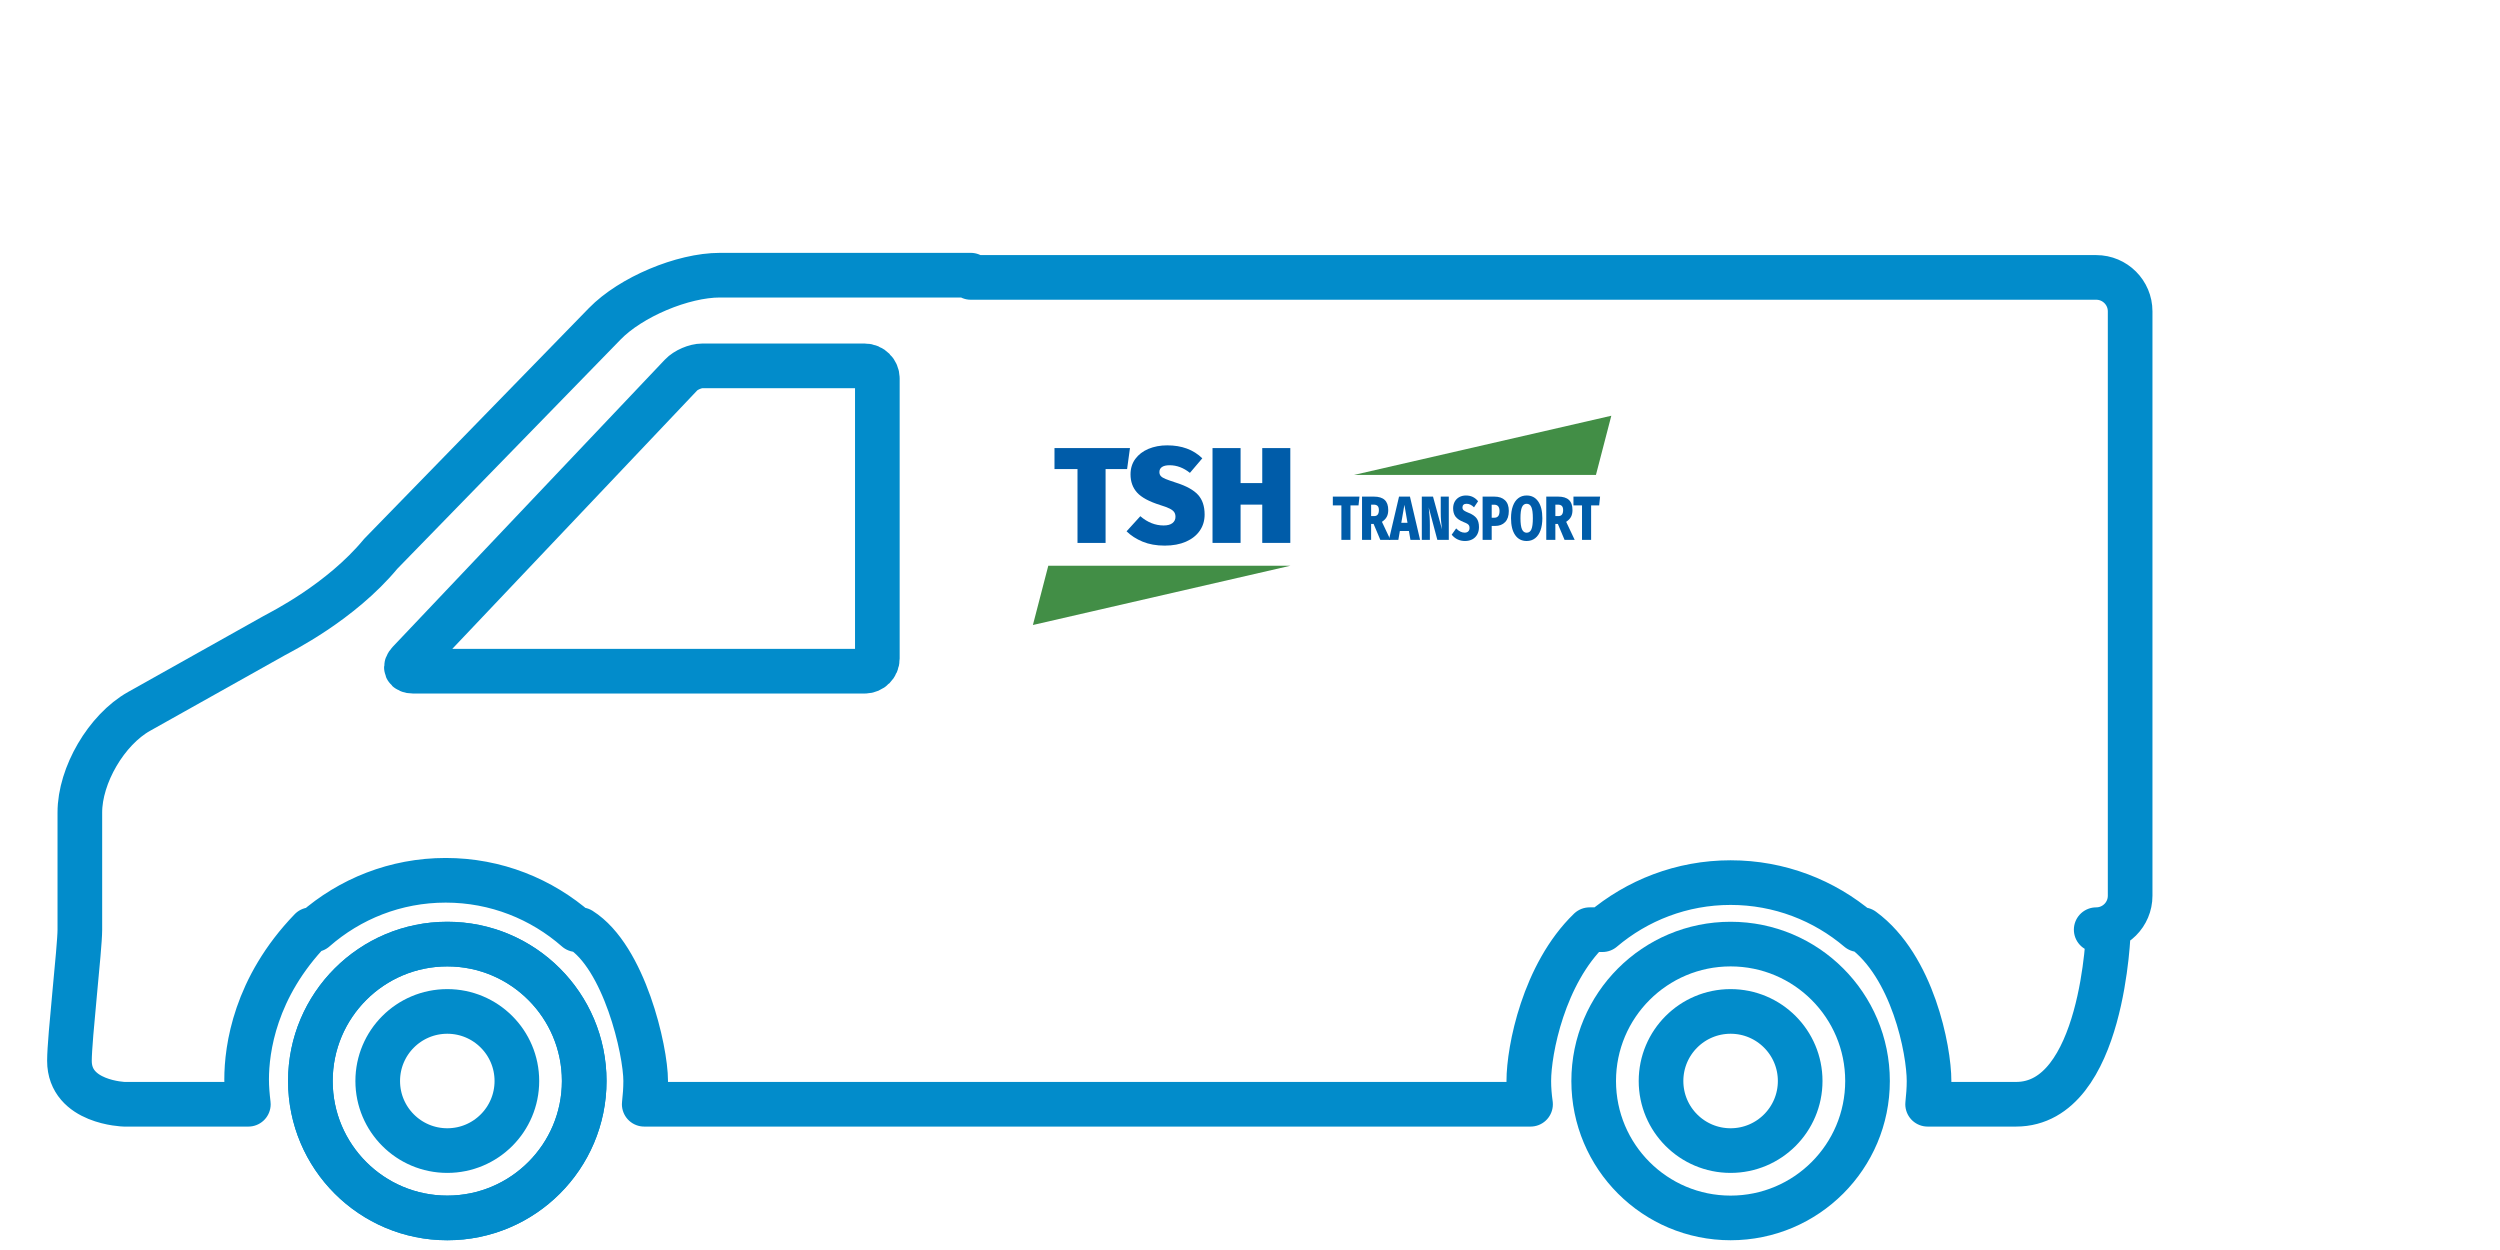 <?xml version="1.0" encoding="UTF-8" standalone="no"?><!DOCTYPE svg PUBLIC "-//W3C//DTD SVG 1.1//EN" "http://www.w3.org/Graphics/SVG/1.1/DTD/svg11.dtd"><svg width="100%" height="100%" viewBox="0 0 112 56" version="1.1" xmlns="http://www.w3.org/2000/svg" xmlns:xlink="http://www.w3.org/1999/xlink" xml:space="preserve" xmlns:serif="http://www.serif.com/" style="fill-rule:evenodd;clip-rule:evenodd;stroke-linecap:round;stroke-linejoin:round;stroke-miterlimit:10;"><g><g><g><path d="M50.622,20.074l-0.128,0.94l-0.964,-0l-0,3.308l-1.258,-0l0,-3.308l-1.031,-0l-0,-0.94l3.381,-0Z" style="fill:#005ca9;fill-rule:nonzero;"/><path d="M52.295,19.952c0.647,-0 1.17,0.193 1.568,0.58l-0.555,0.653c-0.285,-0.228 -0.588,-0.342 -0.91,-0.342c-0.15,-0 -0.264,0.026 -0.341,0.079c-0.078,0.053 -0.116,0.128 -0.116,0.226c-0,0.073 0.021,0.133 0.064,0.18c0.042,0.047 0.114,0.091 0.213,0.131c0.1,0.041 0.262,0.098 0.486,0.171c0.447,0.143 0.77,0.322 0.967,0.537c0.197,0.216 0.296,0.511 0.296,0.885c0,0.273 -0.072,0.514 -0.217,0.724c-0.144,0.209 -0.351,0.373 -0.619,0.491c-0.269,0.118 -0.586,0.177 -0.952,0.177c-0.375,0 -0.704,-0.059 -0.989,-0.177c-0.285,-0.118 -0.525,-0.273 -0.72,-0.464l0.616,-0.677c0.322,0.276 0.669,0.415 1.044,0.415c0.175,-0 0.307,-0.036 0.397,-0.107c0.089,-0.071 0.134,-0.164 0.134,-0.278c-0,-0.085 -0.019,-0.157 -0.058,-0.213c-0.039,-0.057 -0.107,-0.11 -0.205,-0.159c-0.097,-0.049 -0.24,-0.102 -0.427,-0.159c-0.492,-0.155 -0.836,-0.341 -1.031,-0.558c-0.196,-0.218 -0.293,-0.49 -0.293,-0.815c-0,-0.265 0.071,-0.495 0.213,-0.69c0.143,-0.195 0.339,-0.346 0.589,-0.452c0.251,-0.105 0.532,-0.158 0.846,-0.158Z" style="fill:#005ca9;fill-rule:nonzero;"/><path d="M56.549,24.322l-0,-1.715l-0.971,-0l0,1.715l-1.257,-0l0,-4.248l1.257,-0l0,1.568l0.971,0l-0,-1.568l1.257,-0l0,4.248l-1.257,-0Z" style="fill:#005ca9;fill-rule:nonzero;"/></g><g><path d="M60.904,22.248l-0.042,0.393l-0.361,0l0,1.545l-0.407,0l-0,-1.545l-0.383,0l-0,-0.393l1.193,0Z" style="fill:#005ca9;fill-rule:nonzero;"/><path d="M61.538,23.473l-0.112,-0l0,0.713l-0.407,0l-0,-1.938l0.53,0c0.216,0 0.377,0.049 0.484,0.148c0.106,0.098 0.16,0.25 0.16,0.455c-0,0.122 -0.023,0.225 -0.068,0.306c-0.044,0.082 -0.116,0.155 -0.214,0.221l0.381,0.808l-0.454,0l-0.3,-0.713Zm-0.112,-0.352l0.137,0c0.141,0 0.211,-0.09 0.211,-0.27c0,-0.084 -0.019,-0.146 -0.058,-0.185c-0.039,-0.039 -0.097,-0.058 -0.175,-0.058l-0.115,-0l0,0.513Z" style="fill:#005ca9;fill-rule:nonzero;"/><path d="M63.188,24.186l-0.068,-0.396l-0.406,0l-0.068,0.396l-0.423,0l0.454,-1.938l0.489,0l0.454,1.938l-0.432,0Zm-0.41,-0.764l0.278,0l-0.139,-0.806l-0.139,0.806Z" style="fill:#005ca9;fill-rule:nonzero;"/><path d="M64.906,24.186l-0.513,0l-0.388,-1.458l0.007,0.058c0.014,0.129 0.026,0.249 0.034,0.362c0.008,0.112 0.012,0.24 0.012,0.383l-0,0.655l-0.361,0l-0,-1.938l0.502,0l0.401,1.464c-0.018,-0.139 -0.031,-0.265 -0.041,-0.376c-0.01,-0.112 -0.014,-0.24 -0.014,-0.385l-0,-0.703l0.361,0l-0,1.938Z" style="fill:#005ca9;fill-rule:nonzero;"/><path d="M65.672,22.198c0.116,0 0.219,0.021 0.307,0.064c0.089,0.043 0.169,0.107 0.239,0.193l-0.182,0.273c-0.106,-0.106 -0.217,-0.159 -0.333,-0.159c-0.06,-0 -0.106,0.014 -0.138,0.043c-0.031,0.029 -0.047,0.069 -0.047,0.121c-0,0.037 0.008,0.068 0.024,0.093c0.016,0.024 0.044,0.047 0.082,0.069c0.038,0.023 0.098,0.05 0.18,0.084c0.157,0.063 0.272,0.142 0.345,0.238c0.073,0.096 0.109,0.229 0.109,0.398c0,0.122 -0.025,0.231 -0.075,0.325c-0.05,0.093 -0.122,0.167 -0.217,0.219c-0.094,0.052 -0.206,0.078 -0.333,0.078c-0.244,-0 -0.443,-0.094 -0.597,-0.282l0.2,-0.282c0.122,0.127 0.249,0.19 0.381,0.19c0.069,-0 0.123,-0.019 0.161,-0.057c0.038,-0.038 0.057,-0.089 0.057,-0.152c0,-0.045 -0.007,-0.082 -0.022,-0.11c-0.015,-0.029 -0.041,-0.055 -0.078,-0.079c-0.037,-0.023 -0.092,-0.048 -0.164,-0.076c-0.173,-0.069 -0.295,-0.152 -0.366,-0.248c-0.07,-0.097 -0.105,-0.219 -0.105,-0.366c-0,-0.115 0.024,-0.216 0.073,-0.304c0.05,-0.087 0.118,-0.155 0.205,-0.202c0.088,-0.047 0.186,-0.071 0.294,-0.071Z" style="fill:#005ca9;fill-rule:nonzero;"/><path d="M66.945,22.248c0.206,0 0.365,0.054 0.479,0.163c0.114,0.109 0.171,0.268 0.171,0.479c-0,0.219 -0.055,0.386 -0.165,0.5c-0.11,0.114 -0.259,0.172 -0.445,0.172l-0.157,-0l0,0.624l-0.407,0l-0,-1.938l0.524,0Zm0.002,0.946c0.077,-0 0.134,-0.025 0.173,-0.073c0.039,-0.048 0.059,-0.124 0.059,-0.229c-0,-0.187 -0.08,-0.281 -0.24,-0.281l-0.111,-0l0,0.583l0.119,-0Z" style="fill:#005ca9;fill-rule:nonzero;"/><path d="M68.394,22.198c0.222,0 0.394,0.089 0.518,0.268c0.123,0.178 0.185,0.428 0.185,0.75c-0,0.21 -0.028,0.392 -0.083,0.545c-0.055,0.154 -0.135,0.271 -0.241,0.353c-0.106,0.082 -0.232,0.123 -0.379,0.123c-0.221,-0 -0.394,-0.09 -0.516,-0.268c-0.123,-0.179 -0.184,-0.43 -0.184,-0.753c-0,-0.21 0.027,-0.391 0.083,-0.544c0.055,-0.152 0.135,-0.27 0.24,-0.351c0.104,-0.082 0.231,-0.123 0.377,-0.123Zm0,0.371c-0.095,-0 -0.165,0.05 -0.21,0.15c-0.045,0.101 -0.067,0.266 -0.067,0.497c-0,0.231 0.023,0.396 0.068,0.498c0.046,0.101 0.115,0.152 0.209,0.152c0.097,-0 0.168,-0.051 0.212,-0.151c0.044,-0.1 0.066,-0.267 0.066,-0.499c-0,-0.231 -0.022,-0.396 -0.066,-0.497c-0.044,-0.1 -0.115,-0.15 -0.212,-0.15Z" style="fill:#005ca9;fill-rule:nonzero;"/><path d="M69.793,23.473l-0.113,-0l0,0.713l-0.407,0l-0,-1.938l0.531,0c0.216,0 0.377,0.049 0.483,0.148c0.107,0.098 0.16,0.25 0.16,0.455c-0,0.122 -0.023,0.225 -0.067,0.306c-0.045,0.082 -0.117,0.155 -0.215,0.221l0.381,0.808l-0.454,0l-0.299,-0.713Zm-0.113,-0.352l0.137,0c0.141,0 0.211,-0.09 0.211,-0.27c0,-0.084 -0.019,-0.146 -0.058,-0.185c-0.039,-0.039 -0.097,-0.058 -0.175,-0.058l-0.115,-0l0,0.513Z" style="fill:#005ca9;fill-rule:nonzero;"/><path d="M71.684,22.248l-0.041,0.393l-0.361,0l-0,1.545l-0.408,0l0,-1.545l-0.383,0l-0,-0.393l1.193,0Z" style="fill:#005ca9;fill-rule:nonzero;"/></g><path d="M57.806,25.346l-10.843,0l-0.689,2.654l11.532,-2.654Z" style="fill:#428e46;"/><path d="M60.655,21.278l10.843,0l0.689,-2.653l-11.532,2.653Z" style="fill:#428e46;"/></g></g><g><path d="M18.326,29.659c-0.214,0.226 -0.135,0.411 0.179,0.411l20.233,0c0.313,0 0.567,-0.256 0.567,-0.566l-0,-12.547c-0,-0.312 -0.255,-0.567 -0.567,-0.567l-7.271,0c-0.313,0 -0.743,0.185 -0.957,0.412l-12.184,12.857Z" style="fill:none;fill-rule:nonzero;stroke:#028ccb;stroke-width:2px;"/></g><circle cx="20.039" cy="48.429" r="6.134" style="fill:none;stroke:#028ccb;stroke-width:2px;"/><circle cx="20.039" cy="48.429" r="6.134" style="fill:none;stroke:#028ccb;stroke-width:2px;"/><circle cx="20.039" cy="48.429" r="3.117" style="fill:none;stroke:#028ccb;stroke-width:2px;"/><circle cx="77.531" cy="48.429" r="6.134" style="fill:none;stroke:#028ccb;stroke-width:2px;"/><circle cx="77.531" cy="48.429" r="3.117" style="fill:none;stroke:#028ccb;stroke-width:2px;"/><path d="M25.834,41.65c-1.568,-1.375 -3.617,-2.213 -5.866,-2.213c-2.251,0 -4.3,0.838 -5.869,2.213l-0.177,0c-2.503,2.594 -2.873,5.343 -2.873,6.706c-0,0.377 0.033,0.748 0.077,1.115l-5.556,0c-0,0 -2.459,-0.068 -2.459,-1.945c-0,-1.024 0.466,-5.053 0.466,-5.876c-0,-0 -0,-5.25 -0,-5.25c-0.001,-1.671 1.193,-3.709 2.651,-4.528l6.055,-3.395c0.295,-0.166 2.972,-1.488 4.775,-3.668l10.035,-10.303c1.166,-1.198 3.49,-2.178 5.162,-2.178l11.235,-0l-0,0.1l50.419,-0c0.84,-0 1.521,0.681 1.521,1.521l-0,26.18c-0,0.841 -0.681,1.521 -1.521,1.521l0.548,-0c0,-0 -0.207,7.821 -4.14,7.821l-3.96,0c0.037,-0.342 0.064,-0.691 0.064,-1.042c-0,-1.392 -0.732,-5.145 -2.971,-6.779l-0.178,-0c-1.549,-1.313 -3.55,-2.109 -5.741,-2.109c-2.189,-0 -4.191,0.796 -5.741,2.109l-0.578,-0c-2.05,1.979 -2.722,5.387 -2.722,6.779c0,0.353 0.03,0.7 0.078,1.042l-39.707,0c0.039,-0.342 0.065,-0.691 0.065,-1.042c-0,-1.392 -0.962,-5.548 -2.913,-6.779l-0.179,-0Z" style="fill:none;fill-rule:nonzero;stroke:#028ccb;stroke-width:2px;"/></svg>